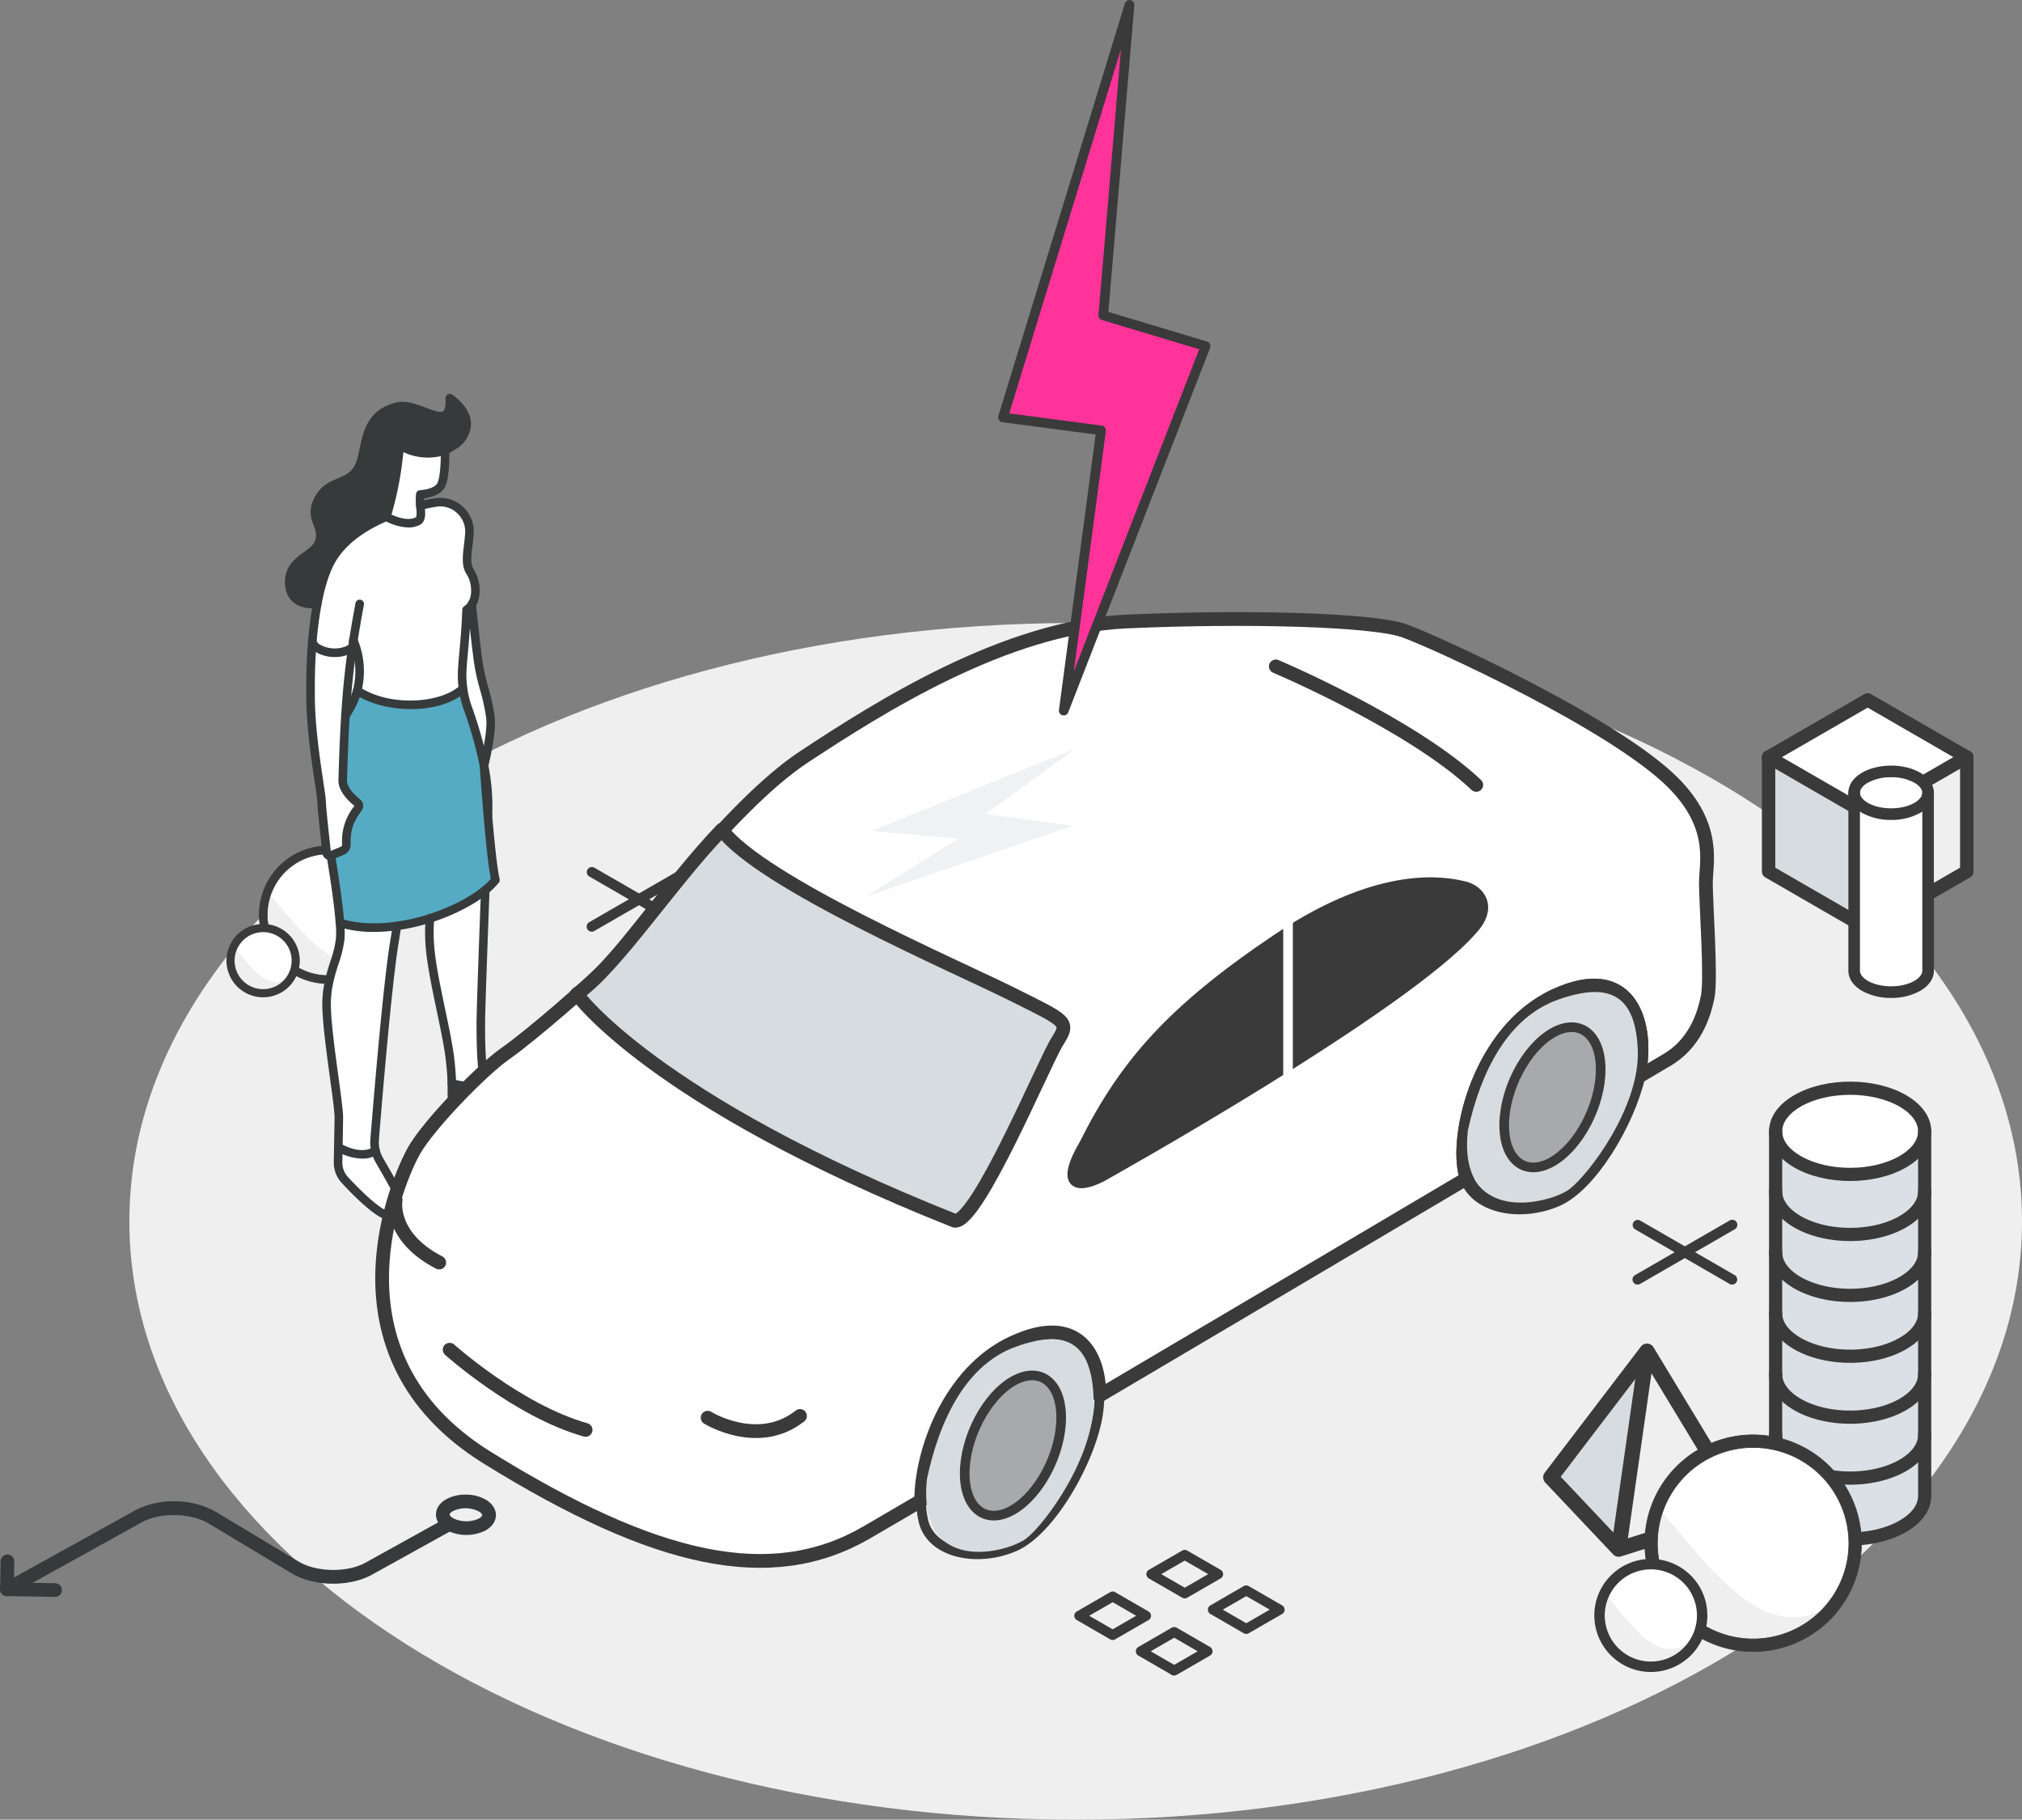 <?xml version="1.0" encoding="UTF-8"?>
<svg xmlns="http://www.w3.org/2000/svg" width="735.168" height="661.535" viewBox="0 0 735.168 661.535">
  <rect x="0" y="0" width="735.168" height="661.535" fill="#808080" stroke="none"/>
  <g id="Grupo_7818" data-name="Grupo 7818" transform="translate(-234.832 -1256.734)">
    <g id="Grupo_7680" data-name="Grupo 7680">
      <path id="Trazado_61544" data-name="Trazado 61544" d="M344.066,0C154.043,0,0,97.387,0,217.519S154.043,435.039,344.066,435.039s344.066-97.387,344.066-217.519S534.088,0,344.066,0Z" transform="translate(281.869 1483.23)" fill="#efefef"></path>
      <g id="Grupo_7640" data-name="Grupo 7640" transform="translate(316.301 1560.148)">
        <g id="Grupo_7570" data-name="Grupo 7570" transform="translate(8.616 0)">
          <g id="Grupo_7159" data-name="Grupo 7159" transform="translate(12.987 0) rotate(16)">
            <path id="Trazado_57905" data-name="Trazado 57905" d="M23.559,0A23.558,23.558,0,1,0,47.117,23.556,23.558,23.558,0,0,0,23.559,0Z" transform="translate(0.055 0)" fill="#fff" stroke="#3a3a3a" stroke-width="0.25"></path>
            <path id="Trazado_61479" data-name="Trazado 61479" d="M0,0C0,13.01,10.6,25.581,23.614,25.581S40.444,20.338,44.89,10.7C32.843,24.587,16.309,10.526,0,0Z" transform="translate(0 21.534)" fill="#efefef"></path>
          </g>
          <path id="Trazado_61480" data-name="Trazado 61480" d="M730.56,647.871a25.007,25.007,0,1,0-25.009-25.009A25.037,25.037,0,0,0,730.56,647.871Zm0-47.115a22.108,22.108,0,1,1-22.109,22.106A22.132,22.132,0,0,1,730.56,600.756Z" transform="translate(-701.365 -593.717)" fill="#3a3a3a" stroke="#3a3a3a" stroke-width="0.25"></path>
        </g>
        <g id="Grupo_7571" data-name="Grupo 7571" transform="translate(0 33.249)">
          <g id="Grupo_7557" data-name="Grupo 7557" transform="translate(2.348 0.729)">
            <path id="Trazado_57905-2" data-name="Trazado 57905" d="M718.279,598.736a11.847,11.847,0,1,0,11.847,11.846A11.847,11.847,0,0,0,718.279,598.736Z" transform="translate(-706.431 -598.736)" fill="#fff" stroke="#3a3a3a" stroke-width="1.5"></path>
          </g>
          <path id="Trazado_61481" data-name="Trazado 61481" d="M0,0C0,6.675,5.187,13.125,11.552,13.125s8.233-2.69,10.408-7.637C16.066,12.615,7.978,5.4,0,0Z" transform="translate(3.618 7.459) rotate(16)" fill="#efefef"></path>
          <path id="Trazado_61482" data-name="Trazado 61482" d="M718.128,623.008a12.576,12.576,0,1,0-12.577-12.577A12.591,12.591,0,0,0,718.128,623.008Zm0-23.694a11.118,11.118,0,1,1-11.119,11.117A11.13,11.13,0,0,1,718.128,599.314Z" transform="translate(-703.931 -597.856)" fill="#3a3a3a" stroke="#3a3a3a" stroke-width="1.5"></path>
        </g>
      </g>
      <g id="Grupo_7638" data-name="Grupo 7638" transform="translate(338.434 1399.938)">
        <g id="Grupo_7488" data-name="Grupo 7488" transform="translate(1.556 1.555)">
          <path id="Trazado_61302" data-name="Trazado 61302" d="M2559.438,1342.717a2.832,2.832,0,0,1-.492,4.313,4.983,4.983,0,0,1-4.853.327c-5.846-2.753-19.908-9.592-20.719-13.238-.658-2.929-.474-4.846-.56-8.6,3.941,1.344,8.9,1.524,11.951-.6a10.8,10.8,0,0,0,.636,1.89C2546.482,1329.081,2555.17,1338.271,2559.438,1342.717Z" transform="translate(-2473.701 -1076.5)" fill="#fff"></path>
          <path id="Trazado_61303" data-name="Trazado 61303" d="M2547.522,1233.577c.8,9.226,1.813,19.308,2.745,23.228a25.027,25.027,0,0,1-3.711,3.664c-4.8,3.927-12.024,7.7-20.1,10.276a73.644,73.644,0,0,1-12.013,2.76c-7.133,1.007-14.359.849-20.722-1.1-.569-7.586-2.366-18.889-3.3-24.509l.1-.03,4.029-1.686a2.456,2.456,0,0,0,1.5-2.353c-.111-5.426,1.025-8.765,4.28-13.138a1.409,1.409,0,0,0-.246-1.955c-1.883-1.492-5.427-4.793-5.362-8.181.266-8.944.557-16.524,1.007-23.577a29.165,29.165,0,0,0,4.263-9.014c11.577,7.461,30.691,6.493,38.477-.754a35.429,35.429,0,0,0,1.6,6.714,152.522,152.522,0,0,1,6.034,21.34S2546.688,1223.971,2547.522,1233.577Z" transform="translate(-2475.284 -1081.642)" fill="#55abc3"></path>
          <path id="Trazado_61304" data-name="Trazado 61304" d="M2546.693,1198.569c.578,4.355-.966,12.11-2.3,17.793a152.589,152.589,0,0,0-6.034-21.34,35.5,35.5,0,0,1-1.866-13.78c.354-5.88,1.19-11.718,1.556-21.562a6.49,6.49,0,0,0,1.862-1.885c.734,7.1,1.859,17.452,2.541,21.84C2543.544,1186.591,2545.7,1191.132,2546.693,1198.569Z" transform="translate(-2473.567 -1082.741)" fill="#fff"></path>
          <path id="Trazado_61305" data-name="Trazado 61305" d="M2544.1,1214.253a73.159,73.159,0,0,1,1.481,15.839c-.025.786-.052,1.614-.068,2.475C2544.683,1222.961,2544.1,1214.253,2544.1,1214.253Z" transform="translate(-2473.279 -1080.632)" fill="#fff"></path>
          <path id="Trazado_61306" data-name="Trazado 61306" d="M2543.656,1305.843c-.06,10.292.4,17.665,1.4,21.577-3.051,2.124-8.01,1.945-11.951.6-.053-2.141-.2-4.883-.65-8.742-1.224-10.631-6.659-30.407-7.354-41.719a59.183,59.183,0,0,1,.065-9.452c8.075-2.574,15.3-6.349,20.1-10.276C2544.539,1277.228,2543.7,1298.049,2543.656,1305.843Z" transform="translate(-2473.995 -1079.005)" fill="#fff"></path>
          <path id="Trazado_61307" data-name="Trazado 61307" d="M2498.855,1172.193c-.11.8-.229,1.581-.339,2.365a6.447,6.447,0,0,1-1.436,1,12.34,12.34,0,0,1-11.225-.6,4.7,4.7,0,0,1-1.942-2.146,137.707,137.707,0,0,1,1.821-14.034c1.213-6.388,3-12.439,5.647-16.648,4.426-7.039,12.082-11.824,19.486-14.955,0,0,6.681,3.957,11.353,1.634,1.535-.758,1.223-3.093.989-5.678,2.309-.554,4.246-.927,5.635-1.131a10.709,10.709,0,0,1,12.208,11.24c-.468,6.317-1.834,10.876.348,14.129,1.816,2.689,2.789,8.242.468,11.77a6.455,6.455,0,0,1-1.862,1.885c-.366,9.844-1.2,15.683-1.556,21.562a35.419,35.419,0,0,0,.263,7.067c-7.786,7.247-26.9,8.215-38.477.754A28.834,28.834,0,0,0,2498.855,1172.193Z" transform="translate(-2475.527 -1084.083)" fill="#fff"></path>
          <path id="Trazado_61308" data-name="Trazado 61308" d="M2534.206,1085.443s8.073,5.2,5.691,11.828a9.256,9.256,0,0,1-4.268,5.354,23.751,23.751,0,0,0-3.144,2.006c-.007-.156-.005-.24-.005-.24-5.243,2.008-11.219,1.223-16.47-1.764a124.873,124.873,0,0,1-4.839,25.907c-7.4,3.132-15.06,7.916-19.486,14.955-2.651,4.21-4.435,10.26-5.647,16.648a11.357,11.357,0,0,1-3.38.061c-3.516-.5-6.687-2.583-6.823-7.506-.256-9.133,9.533-9.691,11.04-15.474s-4.253-8.045-.351-15.158c3.892-7.133,10.417-4.858,14.194-10.913s.874-19.34,14.407-22.628C2523.156,1086.564,2534.969,1099.275,2534.206,1085.443Z" transform="translate(-2475.829 -1085.443)" fill="#373a3a"></path>
          <path id="Trazado_61309" data-name="Trazado 61309" d="M2531.212,1104.012c.059,1.532.049,9.528-1.4,12.385-1.582,3.17-7.6,3.422-7.6,3.422a18.144,18.144,0,0,0,.028,4.051c.234,2.585.546,4.92-.989,5.678-4.672,2.324-11.353-1.634-11.353-1.634a124.874,124.874,0,0,0,4.839-25.907c5.251,2.986,11.227,3.772,16.47,1.763C2531.207,1103.771,2531.206,1103.854,2531.212,1104.012Z" transform="translate(-2474.557 -1084.824)" fill="#fff"></path>
          <path id="Trazado_61310" data-name="Trazado 61310" d="M2517.25,1370.442c.071,2.31-1.3,3.879-6.767,2.178-3.869-1.2-11.146-8.543-15.032-12.72a9.412,9.412,0,0,1-2.507-6.625c.014-.6.063-2.769.113-5.36h.01c4.086,2.492,9.99,3.79,13.49,1.245a13.468,13.468,0,0,0,1.422,3.552C2511.219,1358.282,2517.188,1368.742,2517.25,1370.442Z" transform="translate(-2475.19 -1075.641)" fill="#fff"></path>
          <path id="Trazado_61311" data-name="Trazado 61311" d="M2514.5,1270.438c-.313,2.092-.624,4.069-.92,5.868-2.6,15.887-6.1,58.407-7.185,71.774a12.864,12.864,0,0,0,.311,4.014c-3.5,2.546-9.4,1.247-13.49-1.245h-.01c.08-4.152.18-9.386.167-10.908-.013-5.362-4.529-30.953-4.448-41.2.059-10.25,4.205-16.392,4.949-23.47a36.226,36.226,0,0,0-.1-5.93C2500.141,1271.287,2507.367,1271.446,2514.5,1270.438Z" transform="translate(-2475.34 -1078.575)" fill="#fff"></path>
          <path id="Trazado_61312" data-name="Trazado 61312" d="M2500.352,1229.342a1.409,1.409,0,0,1,.246,1.955c-3.255,4.374-4.391,7.712-4.28,13.138a2.455,2.455,0,0,1-1.5,2.353l-4.029,1.686-.1.03a1.175,1.175,0,0,1-1.534-.984c-.452-4.205-1.747-15.592-1.836-18.637-.1-3.769-4.311-24.182-4-40.4,0,0-.166-7.809.617-17.509a4.7,4.7,0,0,0,1.942,2.146,12.341,12.341,0,0,0,11.225.6,6.449,6.449,0,0,0,1.436-1c-1.243,8.475-2,16.277-2.542,24.859-.45,7.053-.742,14.633-1.007,23.577C2494.926,1224.548,2498.469,1227.85,2500.352,1229.342Z" transform="translate(-2475.55 -1082.249)" fill="#fff"></path>
          <path id="Trazado_61313" data-name="Trazado 61313" d="M2498.421,1170.382a28.829,28.829,0,0,1,1.383,18.21,29.173,29.173,0,0,1-4.263,9.014c.542-8.582,1.329-16.38,2.541-24.859C2498.193,1171.963,2498.311,1171.178,2498.421,1170.382Z" transform="translate(-2475.093 -1082.271)" fill="#fff"></path>
        </g>
        <g id="Grupo_7489" data-name="Grupo 7489" transform="translate(0 0)">
          <path id="Trazado_61314" data-name="Trazado 61314" d="M2484.214,1161.909a13.289,13.289,0,0,1-1.7-.112c-5.065-.716-8.04-4-8.177-9.007-.173-6.16,3.712-9,6.834-11.287,2.023-1.48,3.77-2.758,4.254-4.62.52-1.993-.037-3.48-.683-5.2-.937-2.5-2.1-5.616.473-10.312,2.309-4.23,5.5-5.551,8.31-6.716,2.363-.979,4.4-1.824,5.93-4.272,1.006-1.62,1.51-4.038,2.046-6.6,1.321-6.329,2.968-14.206,13.313-16.72,3.5-.85,7.361.611,10.765,1.9,2.482.94,5.295,2.009,6.281,1.286.32-.234,1.042-1.157.847-4.666a1.557,1.557,0,0,1,2.4-1.393c.372.239,9.082,5.959,6.312,13.662a10.829,10.829,0,0,1-5,6.2,22.277,22.277,0,0,0-2.937,1.876,1.556,1.556,0,1,1-1.874-2.484,25.3,25.3,0,0,1,3.348-2.137,7.846,7.846,0,0,0,3.536-4.508c1.171-3.258-.92-6.224-2.761-8.063a5.6,5.6,0,0,1-2.03,4.026c-2.35,1.72-5.688.452-9.223-.888-2.979-1.13-6.355-2.412-8.926-1.787-8.437,2.05-9.741,8.294-11,14.333-.592,2.836-1.151,5.515-2.449,7.6-2.058,3.3-4.885,4.468-7.381,5.5-2.675,1.109-4.986,2.066-6.77,5.335-1.891,3.447-1.184,5.335-.289,7.726a10.818,10.818,0,0,1,.779,7.078c-.765,2.933-3.136,4.669-5.428,6.347-2.925,2.14-5.688,4.162-5.561,8.69.1,3.487,1.942,5.508,5.486,6.01a9.584,9.584,0,0,0,2.9-.055,1.557,1.557,0,0,1,.531,3.068A12.607,12.607,0,0,1,2484.214,1161.909Z" transform="translate(-2474.33 -1083.943)" fill="#373a3a"></path>
          <path id="Trazado_61315" data-name="Trazado 61315" d="M2490.379,1251.819a2.735,2.735,0,0,1-1.492-.444,2.705,2.705,0,0,1-1.222-1.99l-.246-2.248c-.568-5.178-1.521-13.847-1.6-16.51-.027-1.013-.417-3.606-.911-6.887-1.239-8.225-3.313-21.989-3.093-33.584,0-.016-.156-7.938.624-17.607a138.62,138.62,0,0,1,1.844-14.2c1.421-7.49,3.393-13.272,5.86-17.188,3.987-6.342,10.782-11.577,20.2-15.56a1.556,1.556,0,1,1,1.213,2.866c-8.816,3.73-15.132,8.558-18.775,14.352-2.259,3.586-4.088,9.006-5.436,16.109a134.956,134.956,0,0,0-1.8,13.872c-.767,9.5-.615,17.272-.613,17.35-.217,11.4,1.833,25,3.058,33.123.55,3.651.914,6.065.944,7.266.073,2.532,1.054,11.461,1.581,16.256l.191,1.742,3.566-1.488a.9.9,0,0,0,.549-.885,20.235,20.235,0,0,1,4.511-14c-2.27-1.825-5.916-5.378-5.84-9.341.3-10.244.606-17.309,1.01-23.646.579-9.175,1.367-16.882,2.555-24.986l.338-2.352a1.556,1.556,0,1,1,3.082.427l-.339,2.365c-1.177,8.026-1.958,15.654-2.53,24.743-.4,6.3-.7,13.334-1,23.524-.053,2.854,3.641,6.016,4.774,6.916a2.953,2.953,0,0,1,.526,4.106c-3.1,4.178-4.071,7.136-3.971,12.177a4.036,4.036,0,0,1-2.476,3.826l-4.013,1.678a1.1,1.1,0,0,1-.122.046l-.11.034A2.75,2.75,0,0,1,2490.379,1251.819Zm.381-2.768Zm8.685-16.791Z" transform="translate(-2474.05 -1082.392)" fill="#373a3a"></path>
          <path id="Trazado_61316" data-name="Trazado 61316" d="M2498.375,1172.474a1.607,1.607,0,0,1-.242-.019,1.557,1.557,0,0,1-1.3-1.778c.667-4.259,1.422-8.63,2.308-13.359a1.556,1.556,0,0,1,3.059.574c-.881,4.7-1.63,9.037-2.292,13.266A1.558,1.558,0,0,1,2498.375,1172.474Z" transform="translate(-2473.49 -1081.25)" fill="#373a3a"></path>
          <path id="Trazado_61317" data-name="Trazado 61317" d="M2546.407,1237.628h-.03a1.555,1.555,0,0,1-1.527-1.585c.015-.867.043-1.7.068-2.495a72.143,72.143,0,0,0-1.452-15.5,151.1,151.1,0,0,0-5.976-21.119,37.08,37.08,0,0,1-1.95-14.393c.132-2.187.331-4.393.543-6.729.366-4.039.781-8.618,1.01-14.792a1.56,1.56,0,0,1,.7-1.243,4.945,4.945,0,0,0,1.418-1.442c1.927-2.944,1.032-7.834-.458-10.041-1.97-2.936-1.562-6.423-1.047-10.839.159-1.357.323-2.757.435-4.275a9.1,9.1,0,0,0-2.942-7.262,8.868,8.868,0,0,0-7.482-2.324c-1.5.221-3.458.613-5.5,1.1a1.557,1.557,0,1,1-.728-3.027c2.132-.511,4.181-.922,5.772-1.157a12.088,12.088,0,0,1,10.059,3.122,12.248,12.248,0,0,1,3.926,9.774c-.117,1.582-.292,3.081-.447,4.4-.458,3.927-.791,6.763.536,8.741,1.98,2.931,3.25,9.252.478,13.488a8.185,8.185,0,0,1-1.637,1.839c-.238,5.881-.637,10.3-.992,14.208-.209,2.313-.409,4.5-.537,6.64a33.989,33.989,0,0,0,1.784,13.178,154.1,154.1,0,0,1,6.091,21.555,75.074,75.074,0,0,1,1.507,16.178c-.025.785-.051,1.606-.066,2.459A1.557,1.557,0,0,1,2546.407,1237.628Z" transform="translate(-2472.613 -1082.583)" fill="#373a3a"></path>
          <path id="Trazado_61318" data-name="Trazado 61318" d="M2556.565,1351.955h-.124a6.454,6.454,0,0,1-2.667-.632c-20.519-9.581-21.311-13.136-21.57-14.3a27.619,27.619,0,0,1-.566-6.55c-.005-.71-.01-1.483-.03-2.357-.043-1.7-.156-4.437-.642-8.6-.525-4.57-1.844-10.869-3.24-17.539-1.829-8.74-3.721-17.776-4.12-24.266a61.6,61.6,0,0,1,.068-9.693,1.556,1.556,0,1,1,3.1.294,58.812,58.812,0,0,0-.06,9.214c.386,6.258,2.254,15.182,4.061,23.814,1.411,6.741,2.744,13.108,3.286,17.818.5,4.282.617,7.12.662,8.88.02.9.025,1.687.029,2.41a24.929,24.929,0,0,0,.491,5.893c.268,1.2,4.751,5.112,19.861,12.168a3.365,3.365,0,0,0,1.4.334,3.3,3.3,0,0,0,1.949-.555,1.275,1.275,0,0,0,.554-.918,1.257,1.257,0,0,0-.339-1.016c-8.626-8.984-13.445-14.476-14.32-16.32a12.2,12.2,0,0,1-.736-2.169c-1.025-3.987-1.513-11.381-1.451-21.974.037-6.571,1.611-48.061,1.611-48.061a1.556,1.556,0,0,1,3.11.118s-1.572,41.441-1.609,47.962c-.06,10.326.395,17.451,1.354,21.179a9.406,9.406,0,0,0,.533,1.61c.532,1.124,4.426,5.785,13.756,15.5a4.392,4.392,0,0,1-.756,6.689A6.551,6.551,0,0,1,2556.565,1351.955Z" transform="translate(-2472.495 -1077.505)" fill="#373a3a"></path>
          <path id="Trazado_61319" data-name="Trazado 61319" d="M2514.52,1378.769a14.864,14.864,0,0,1-4.292-.79c-4.033-1.247-10.771-7.837-15.71-13.146a10.853,10.853,0,0,1-2.923-7.728s.292-14.655.279-16.214c-.005-2.107-.768-7.7-1.65-14.182-1.269-9.308-2.846-20.893-2.8-27.045.036-6.311,1.572-11.146,2.928-15.413a41.922,41.922,0,0,0,2.029-8.208,34.1,34.1,0,0,0-.1-5.653c-.516-6.9-2.069-17.062-3.281-24.369a1.556,1.556,0,1,1,3.07-.508c1.223,7.369,2.79,17.628,3.316,24.647a36.539,36.539,0,0,1,.09,6.22,44.1,44.1,0,0,1-2.158,8.814c-1.351,4.251-2.748,8.65-2.782,14.491-.047,5.931,1.516,17.393,2.77,26.6.935,6.861,1.672,12.28,1.678,14.586.013,1.47-.28,16.3-.28,16.3a7.772,7.772,0,0,0,2.091,5.538c6.425,6.9,11.79,11.5,14.353,12.293,3.392,1.053,4.331.524,4.482.408.244-.185.281-.674.27-1.053-.049-.274-.733-2.678-9.062-17a15.138,15.138,0,0,1-1.588-3.964,14.429,14.429,0,0,1-.351-4.51c2.94-36.234,5.431-61.1,7.2-71.9.3-1.794.606-3.763.918-5.846a1.556,1.556,0,1,1,3.078.459c-.314,2.1-.626,4.086-.924,5.891-1.756,10.72-4.234,35.495-7.169,71.645a11.308,11.308,0,0,0,.273,3.53,11.987,11.987,0,0,0,1.256,3.133c9.4,16.15,9.455,17.761,9.48,18.45a4.112,4.112,0,0,1-1.5,3.636A4.781,4.781,0,0,1,2514.52,1378.769Z" transform="translate(-2473.841 -1077.958)" fill="#373a3a"></path>
          <path id="Trazado_61320" data-name="Trazado 61320" d="M2495.6,1199.218a1.54,1.54,0,0,1-.883-.276,1.556,1.556,0,0,1-.4-2.165,27.807,27.807,0,0,0,4.042-8.536,27.018,27.018,0,0,0-1.328-17.23,1.556,1.556,0,1,1,2.9-1.143,30.067,30.067,0,0,1,1.438,19.184,30.939,30.939,0,0,1-4.487,9.495A1.551,1.551,0,0,1,2495.6,1199.218Z" transform="translate(-2473.594 -1080.771)" fill="#373a3a"></path>
          <path id="Trazado_61321" data-name="Trazado 61321" d="M2519.219,1194.728c-7.244,0-14.741-1.783-20.355-5.4a1.556,1.556,0,0,1,1.686-2.615c11.436,7.37,29.67,5.838,36.575-.585a1.556,1.556,0,0,1,2.119,2.278C2534.736,1192.6,2527.129,1194.728,2519.219,1194.728Z" transform="translate(-2473.44 -1080.143)" fill="#373a3a"></path>
          <path id="Trazado_61322" data-name="Trazado 61322" d="M2492.188,1176.4a13.351,13.351,0,0,1-7.125-1.919,6.162,6.162,0,0,1-2.54-2.879,1.556,1.556,0,1,1,2.893-1.144,3.239,3.239,0,0,0,1.332,1.407,10.851,10.851,0,0,0,9.679.53,5.128,5.128,0,0,0,1.082-.753,1.556,1.556,0,0,1,2.125,2.274,8.293,8.293,0,0,1-1.769,1.238A12.622,12.622,0,0,1,2492.188,1176.4Z" transform="translate(-2474.028 -1080.749)" fill="#373a3a"></path>
          <path id="Trazado_61323" data-name="Trazado 61323" d="M2501.806,1352.145a19.138,19.138,0,0,1-9.5-2.845,1.556,1.556,0,1,1,1.622-2.656c3.666,2.235,8.885,3.4,11.764,1.313a1.556,1.556,0,0,1,1.829,2.517A9.577,9.577,0,0,1,2501.806,1352.145Z" transform="translate(-2473.686 -1074.141)" fill="#373a3a"></path>
          <path id="Trazado_61324" data-name="Trazado 61324" d="M2538.815,1328.125a20.539,20.539,0,0,1-6.447-1.08,1.556,1.556,0,0,1,1.005-2.946c3.332,1.138,7.889,1.454,10.559-.4a1.556,1.556,0,0,1,1.778,2.555A12.036,12.036,0,0,1,2538.815,1328.125Z" transform="translate(-2472.201 -1075)" fill="#373a3a"></path>
          <path id="Trazado_61325" data-name="Trazado 61325" d="M2517.929,1131.888a19.608,19.608,0,0,1-8.768-2.579,1.555,1.555,0,0,1-.7-1.779,123.437,123.437,0,0,0,4.783-25.62,1.556,1.556,0,0,1,2.317-1.2c4.985,2.833,10.5,3.439,15.145,1.663a1.555,1.555,0,0,1,2.113,1.49s0,.148,0,.159c0,.1.25,9.55-1.568,13.135-1.457,2.918-5.387,3.848-7.535,4.141-.01.832.061,1.7.127,2.5l.038.416c.244,2.625.519,5.6-1.889,6.784A9.044,9.044,0,0,1,2517.929,1131.888Zm-6.125-4.7c2.189,1.038,6.139,2.354,8.81,1.027.493-.245.293-2.413.173-3.709l-.041-.437a19.432,19.432,0,0,1-.017-4.419,1.556,1.556,0,0,1,1.474-1.326c1.323-.059,5.321-.658,6.272-2.562.911-1.8,1.212-6.63,1.248-9.82a20.957,20.957,0,0,1-13.617-1.462A121.6,121.6,0,0,1,2511.8,1127.184Z" transform="translate(-2473.058 -1083.325)" fill="#373a3a"></path>
          <path id="Trazado_61326" data-name="Trazado 61326" d="M2505.993,1276.833a43.6,43.6,0,0,1-12.789-1.784,1.556,1.556,0,1,1,.91-2.976c5.673,1.736,12.606,2.1,20.048,1.047a71.89,71.89,0,0,0,11.76-2.7c7.675-2.447,14.814-6.09,19.585-10a25.009,25.009,0,0,0,3.012-2.873c-.746-3.666-1.624-11.285-2.611-22.682-.825-9.511-1.409-18.258-1.416-18.344a1.565,1.565,0,0,1,.039-.461c1.934-8.225,2.7-14.022,2.273-17.23a72.021,72.021,0,0,0-2.194-10,78.826,78.826,0,0,1-2.043-8.9c-.759-4.89-2.039-16.96-2.553-21.922a1.556,1.556,0,1,1,3.1-.319c.513,4.938,1.783,16.945,2.532,21.76a75.294,75.294,0,0,0,1.97,8.556,74.605,74.605,0,0,1,2.278,10.413c.478,3.6-.267,9.534-2.276,18.126.1,1.445.646,9.433,1.394,18.05,1.05,12.118,1.962,19.858,2.708,23a1.553,1.553,0,0,1-.3,1.333,26.692,26.692,0,0,1-3.941,3.9c-5.061,4.145-12.575,7.993-20.612,10.554a74.915,74.915,0,0,1-12.269,2.819A61.608,61.608,0,0,1,2505.993,1276.833Z" transform="translate(-2473.666 -1081.241)" fill="#373a3a"></path>
        </g>
      </g>
      <g id="Grupo_7643" data-name="Grupo 7643" transform="translate(828.387 1700.199)">
        <path id="Trazado_61327" data-name="Trazado 61327" d="M1576.714,398.147a1.851,1.851,0,0,1-.927-3.453l34.365-19.84a1.849,1.849,0,1,1,1.85,3.2L1577.636,397.9A1.834,1.834,0,0,1,1576.714,398.147Z" transform="translate(-1574.862 -374.605)" fill="#3a3a3a"></path>
        <path id="Trazado_61328" data-name="Trazado 61328" d="M1611.075,398.147a1.843,1.843,0,0,1-.923-.248l-34.365-19.842a1.849,1.849,0,0,1,1.85-3.2L1612,394.694a1.85,1.85,0,0,1-.927,3.453Z" transform="translate(-1574.862 -374.605)" fill="#3a3a3a"></path>
      </g>
      <g id="Grupo_7641" data-name="Grupo 7641" transform="translate(448.133 1571.906)">
        <path id="Trazado_61327-2" data-name="Trazado 61327" d="M1576.714,398.147a1.851,1.851,0,0,1-.927-3.453l34.365-19.84a1.849,1.849,0,1,1,1.85,3.2L1577.636,397.9A1.834,1.834,0,0,1,1576.714,398.147Z" transform="translate(-1574.862 -374.605)" fill="#3a3a3a"></path>
        <path id="Trazado_61328-2" data-name="Trazado 61328" d="M1611.075,398.147a1.843,1.843,0,0,1-.923-.248l-34.365-19.842a1.849,1.849,0,0,1,1.85-3.2L1612,394.694a1.85,1.85,0,0,1-.927,3.453Z" transform="translate(-1574.862 -374.605)" fill="#3a3a3a"></path>
      </g>
      <g id="Grupo_7639" data-name="Grupo 7639" transform="translate(373.766 1258.484)">
        <path id="Trazado_57810" data-name="Trazado 57810" d="M-349.885,584.924a30.379,30.379,0,0,0,.915,7.891c3.169,11.407,19.645,14.575,32.953,8.872S-288.132,570-285.6,553.524a44.223,44.223,0,0,0,.507-6.773" transform="translate(545.894 -41.144)" fill="none" stroke="#3a3a3a" stroke-linecap="round" stroke-linejoin="round" stroke-width="3.5"></path>
        <g id="Grupo_7141" data-name="Grupo 7141" transform="translate(0 223.288)">
          <path id="Trazado_57811" data-name="Trazado 57811" d="M-64.548,360.539c0-7.318,3.992-20.622-11.974-36.587C-97.81,302.664-163,272.73-174.31,268.738s-57.21-5.322-101.115-3.326-89.806,31.265-117.08,49.227-62.532,66.523-69.184,73.84-30.6,27.939-39.249,33.926-27.939,25.944-33.261,35.257-34.592,73.84,26.609,111.758,103.11,47.231,137.7,27.274c3.985-2.3,10.913-6.347,20.046-11.708-.045-17.453,10.018-46.584,33.235-57.383,23.63-10.991,31.529,4.228,31.559,19.21,42.7-25.2,93.241-55.094,133.564-78.952-.132-.357-.252-.721-.356-1.1-4.071-14.655,5.07-52.6,32.32-65.273S-85.932,411-88.467,427.476c-.172,1.122-.406,2.293-.686,3.495l9.97-5.9c10.644-5.986,13.97-16.631,15.3-23.283S-64.548,367.857-64.548,360.539Z" transform="translate(545.85 -264.495)" fill="#fff" stroke="#3a3a3a" stroke-linecap="round" stroke-linejoin="round" stroke-width="5"></path>
          <path id="Trazado_57812" data-name="Trazado 57812" d="M-151.57,467.825c3.892,10.508,19.726,13.293,32.6,7.777,12.4-5.315,25.9-28.235,29.732-44.668" transform="translate(545.937 -264.458)" fill="#fff" stroke="#3a3a3a" stroke-linecap="round" stroke-linejoin="round" stroke-width="5"></path>
          <path id="Trazado_57813" data-name="Trazado 57813" d="M-89.24,430.941c.28-1.2.514-2.372.686-3.495,2.536-16.478-3.8-38.658-31.052-25.983s-36.391,50.618-32.32,65.273c.1.374.224.738.356,1.1" transform="translate(545.937 -264.466)" fill="#fff" stroke="#3a3a3a" stroke-linecap="round" stroke-linejoin="round" stroke-width="5"></path>
        </g>
        <g id="Grupo_7145" data-name="Grupo 7145" transform="translate(175.538 0)">
          <g id="Grupo_7143" data-name="Grupo 7143" transform="translate(0 270.462)" opacity="0.25" style="mix-blend-mode: multiply;isolation: isolate">
            <path id="Trazado_57798" data-name="Trazado 57798" d="M-75.1,148.8l-32.736,23.749,31.939,4.233-75.666,25.881,34.12-21.187-31.9-2.769Z" transform="translate(151.565 -148.801)" fill="#c2c7cc"></path>
          </g>
          <g id="Grupo_7144" data-name="Grupo 7144" transform="translate(50.188 0)">
            <path id="Trazado_57799" data-name="Trazado 57799" d="M-89.828,77.535l-9.541,112.91,37.2,11.184-51.581,132.507,13.574-101.889-35.67-4.71Z" transform="translate(135.847 -77.535)" fill="#f39" stroke="#3a3a3a" stroke-linecap="round" stroke-linejoin="round" stroke-width="3.5"></path>
          </g>
        </g>
        <g id="Grupo_7146" data-name="Grupo 7146" transform="translate(4.787 240.513)">
          <path id="Trazado_57814" data-name="Trazado 57814" d="M-475.086,400.838S-447.8,439.5-337.64,483.257c8.343.6,32.6-57.875,37.253-65.192s3.326-7.318-16.631-17.3-90.731-40.34-105.366-59.631C-440.971,360.382-461.09,391.216-475.086,400.838Z" transform="translate(541.079 -281.703)" fill="#d7dce0" stroke="#3a3a3a" stroke-linecap="round" stroke-linejoin="round" stroke-width="5"></path>
          <path id="Trazado_57815" data-name="Trazado 57815" d="M-540.946,475.592S-543.48,488.9-525.1,498.406" transform="translate(541.064 -281.673)" fill="none" stroke="#3a3a3a" stroke-linecap="round" stroke-linejoin="round" stroke-width="5"></path>
          <path id="Trazado_57816" data-name="Trazado 57816" d="M-427.534,554.79s18.378,11.407,33.587-.634" transform="translate(541.089 -281.656)" fill="none" stroke="#3a3a3a" stroke-linecap="round" stroke-linejoin="round" stroke-width="5"></path>
          <path id="Trazado_57817" data-name="Trazado 57817" d="M-521.3,530.08s24.716,22.18,49.431,29.151" transform="translate(541.069 -281.661)" fill="none" stroke="#3a3a3a" stroke-linecap="round" stroke-linejoin="round" stroke-width="5"></path>
          <path id="Trazado_57818" data-name="Trazado 57818" d="M-220.986,281.716s49.43,20.913,72.878,43.092" transform="translate(541.135 -281.716)" fill="none" stroke="#3a3a3a" stroke-linecap="round" stroke-linejoin="round" stroke-width="5"></path>
          <path id="Trazado_57819" data-name="Trazado 57819" d="M-284.343,467.379s110.268-61.471,134.983-89.988c7.6-8.239,2.536-14.576-3.169-15.844s-29.15-6.97-67.808,19.012-55.767,45.627-70.343,74.778C-298.918,469.28-294.482,472.449-284.343,467.379Z" transform="translate(541.119 -281.699)" fill="#3a3a3a" stroke="#3a3a3a" stroke-linecap="round" stroke-linejoin="round" stroke-width="3.5"></path>
          <line id="Línea_228" data-name="Línea 228" y2="82.687" transform="translate(324.584 78.672)" fill="none" stroke="#fff" stroke-linecap="round" stroke-linejoin="round" stroke-width="3.5"></line>
        </g>
        <path id="Trazado_57820" data-name="Trazado 57820" d="M6567.029-2047.7c4.635-21.7,14.269-41.508,32.255-48.012s27.629-2.01,28.331,18.751-17.5,45.562-24.446,50.912S6563.263-2012.293,6567.029-2047.7Z" transform="translate(-6368.932 2583.576)" fill="#d7dce0"></path>
        <path id="Trazado_57821" data-name="Trazado 57821" d="M6567.035-2048.2c4.725-21.482,14.549-41.1,32.887-47.539s28.17-1.99,28.884,18.567-17.837,45.112-24.923,50.409S6563.193-2013.146,6567.035-2048.2Z" transform="translate(-6172.264 2457.368)" fill="#d7dce0"></path>
        <path id="Trazado_57805" data-name="Trazado 57805" d="M0,11.7C0,22.878,9.069,37.18,20.256,43.641s20.25,2.625,20.25-8.561S31.436,9.6,20.256,3.136,0,.511,0,11.7Z" transform="translate(219.233 552.996) rotate(-120)" fill="#a7a9ac" stroke="#3a3a3a" stroke-width="3.5"></path>
        <path id="Trazado_57822" data-name="Trazado 57822" d="M0,11.7C0,22.878,9.069,37.18,20.256,43.641s20.25,2.625,20.25-8.561S31.436,9.6,20.256,3.136,0,.511,0,11.7Z" transform="translate(415.385 426.405) rotate(-120)" fill="#a7a9ac" stroke="#3a3a3a" stroke-width="3.5"></path>
      </g>
      <g id="Grupo_7645" data-name="Grupo 7645" transform="translate(414.57 1840.07) rotate(-179)">
        <path id="Trazado_61505" data-name="Trazado 61505" d="M102.173,35.508a29.922,29.922,0,0,1-14.7-3.57L57.153,14.432c-6.621-3.821-17.808-3.825-24.431,0l-29,16.741a2.485,2.485,0,0,1-2.485-4.3l29-16.74c8.244-4.759,21.159-4.762,29.4,0L89.959,27.635c6.621,3.823,17.808,3.826,24.429,0L161.677.334a2.484,2.484,0,1,1,2.485,4.3l-47.289,27.3A29.947,29.947,0,0,1,102.173,35.508Z" transform="translate(14.362 0)" fill="#373a3a"></path>
        <path id="Trazado_61506" data-name="Trazado 61506" d="M20.046,15.108a2.484,2.484,0,0,1-2.485-2.485V4.969H2.485A2.485,2.485,0,0,1,2.485,0H20.046a2.485,2.485,0,0,1,2.485,2.485V12.624A2.484,2.484,0,0,1,20.046,15.108Z" transform="translate(157.235 0.001)" fill="#373a3a"></path>
        <path id="Trazado_61507" data-name="Trazado 61507" d="M10.9,14.664a14.634,14.634,0,0,1-7.191-1.746C1.352,11.558,0,9.523,0,7.331S1.352,3.107,3.705,1.745a15.688,15.688,0,0,1,14.383,0c2.355,1.362,3.707,3.4,3.707,5.586s-1.352,4.227-3.707,5.587A14.638,14.638,0,0,1,10.9,14.664ZM6.19,8.617a10.755,10.755,0,0,0,9.415,0c.838-.485,1.221-1.007,1.221-1.285s-.383-.8-1.222-1.282a10.756,10.756,0,0,0-9.414,0c-.838.485-1.221,1.005-1.221,1.282S5.35,8.131,6.19,8.617Z" transform="translate(0 25.124)" fill="#373a3a"></path>
      </g>
      <g id="Grupo_7646" data-name="Grupo 7646" transform="translate(875.424 1508.742)">
        <g id="Grupo_7581" data-name="Grupo 7581" transform="translate(2.435 2.435)">
          <path id="Trazado_61508" data-name="Trazado 61508" d="M1076.434,562.876v41.6L1040.4,625.281v-41.6Z" transform="translate(-1004.374 -542.07)" fill="#efefef"></path>
          <path id="Trazado_61509" data-name="Trazado 61509" d="M1090.26,570.861l-36.037,20.807L1018.2,570.861l36.023-20.806Z" transform="translate(-1018.199 -550.055)" fill="#fff"></path>
          <path id="Trazado_61510" data-name="Trazado 61510" d="M1054.222,583.683v41.6L1018.2,604.475v-41.6Z" transform="translate(-1018.199 -542.07)" fill="#d7dce0"></path>
        </g>
        <g id="Grupo_7582" data-name="Grupo 7582" transform="translate(0 0)">
          <path id="Trazado_61511" data-name="Trazado 61511" d="M1055.158,587.052a2.429,2.429,0,0,1-1.217-.326l-36.025-20.807a2.434,2.434,0,0,1,2.434-4.216l34.807,20.1,34.821-20.1a2.434,2.434,0,0,1,2.434,4.216l-36.038,20.807A2.441,2.441,0,0,1,1055.158,587.052Z" transform="translate(-1016.699 -540.569)" fill="#3a3a3a"></path>
          <path id="Trazado_61512" data-name="Trazado 61512" d="M1041.332,620.665a2.433,2.433,0,0,1-2.434-2.434v-41.6a2.434,2.434,0,0,1,4.868,0v41.6A2.434,2.434,0,0,1,1041.332,620.665Z" transform="translate(-1002.873 -532.584)" fill="#3a3a3a"></path>
          <path id="Trazado_61513" data-name="Trazado 61513" d="M1055.158,636.635a2.428,2.428,0,0,1-1.217-.326L1017.916,615.5a2.434,2.434,0,0,1-1.217-2.108V571.8a2.434,2.434,0,0,1,1.217-2.108l36.025-20.806a2.426,2.426,0,0,1,2.434,0l36.038,20.806a2.438,2.438,0,0,1,1.217,2.108v41.6a2.436,2.436,0,0,1-1.217,2.108l-36.038,20.807A2.441,2.441,0,0,1,1055.158,636.635Zm-33.59-24.645,33.59,19.4,33.6-19.4V573.2l-33.6-19.4-33.59,19.4Z" transform="translate(-1016.699 -548.554)" fill="#3a3a3a"></path>
        </g>
      </g>
      <g id="Grupo_7648" data-name="Grupo 7648" transform="translate(906.873 1535.066)">
        <g id="Grupo_7591" data-name="Grupo 7591" transform="translate(2.105 2.116)">
          <path id="Trazado_61529" data-name="Trazado 61529" d="M363.331,887.359c-.021,1.966-1.349,3.917-3.931,5.4-5.249,3.03-13.767,3.03-19.016,0-2.624-1.516-3.929-3.508-3.929-5.487s1.305-3.972,3.929-5.487c5.249-3.031,13.767-3.031,19.016,0,2.624,1.516,3.929,3.508,3.929,5.487C363.329,887.319,363.331,887.331,363.331,887.359Z" transform="translate(-336.455 -879.516)" fill="#fff"></path>
          <path id="Trazado_61530" data-name="Trazado 61530" d="M363.331,885.129v64.626c0,1.993-1.307,3.972-3.931,5.487-5.249,3.031-13.767,3.031-19.016,0-2.624-1.516-3.929-3.494-3.929-5.487V885.046c0,1.979,1.305,3.971,3.929,5.487,5.249,3.03,13.767,3.03,19.016,0C361.982,889.046,363.289,887.094,363.331,885.129Z" transform="translate(-336.455 -877.286)" fill="#fff"></path>
        </g>
        <g id="Grupo_7592" data-name="Grupo 7592" transform="translate(0 0)">
          <path id="Trazado_61531" data-name="Trazado 61531" d="M350.5,897.759a21.5,21.5,0,0,1-10.562-2.565c-3.166-1.828-4.981-4.492-4.981-7.308,0-2.859,1.768-5.455,4.982-7.31,5.921-3.423,15.2-3.421,21.121,0,3.166,1.829,4.982,4.492,4.982,7.31,0,.015,0,.114,0,.129-.06,2.817-1.83,5.365-4.983,7.181A21.5,21.5,0,0,1,350.5,897.759Zm0-15.524a17.351,17.351,0,0,0-8.455,1.986c-1.855,1.071-2.877,2.373-2.877,3.664,0,1.271,1.048,2.606,2.877,3.663,4.583,2.648,12.327,2.648,16.909,0,1.794-1.033,2.84-2.345,2.878-3.605v-.057c0-1.273-1.05-2.608-2.877-3.664A17.355,17.355,0,0,0,350.5,882.235Zm13.439,5.733Z" transform="translate(-334.955 -878.008)" fill="#3a3a3a"></path>
          <path id="Trazado_61532" data-name="Trazado 61532" d="M350.5,960.234a21.5,21.5,0,0,1-10.562-2.565c-3.212-1.855-4.981-4.451-4.981-7.31V885.651a2.105,2.105,0,1,1,4.21,0v64.707c0,1.274,1.048,2.609,2.877,3.666,4.583,2.647,12.327,2.647,16.909,0,1.829-1.057,2.878-2.391,2.878-3.666V885.651a2.105,2.105,0,1,1,4.21,0v64.707c0,2.859-1.77,5.455-4.982,7.31A21.5,21.5,0,0,1,350.5,960.234Z" transform="translate(-334.955 -875.774)" fill="#3a3a3a"></path>
        </g>
      </g>
      <g id="Grupo_7647" data-name="Grupo 7647" transform="translate(878.031 1649.953)">
        <g id="Grupo_7586" data-name="Grupo 7586" transform="translate(2.392 2.431)">
          <path id="Trazado_61515" data-name="Trazado 61515" d="M784.084,983.588v22.149c0,4.005-2.648,8.011-7.944,11.053-10.571,6.107-27.731,6.107-38.324,0-5.275-3.042-7.923-7.048-7.923-11.053V983.588c0,4.005,2.648,8.011,7.923,11.075,10.592,6.105,27.752,6.105,38.324,0C781.436,991.6,784.084,987.593,784.084,983.588Z" transform="translate(-729.894 -857.576)" fill="#dae0e5"></path>
          <path id="Trazado_61516" data-name="Trazado 61516" d="M784.084,969.711v22.127c0,4.005-2.648,8.011-7.944,11.075-10.571,6.105-27.731,6.105-38.324,0-5.275-3.065-7.923-7.07-7.923-11.075V969.711c0,3.983,2.648,7.988,7.923,11.053,10.592,6.105,27.752,6.105,38.324,0C781.436,977.7,784.084,973.694,784.084,969.711Z" transform="translate(-729.894 -865.826)" fill="#dae0e5"></path>
          <path id="Trazado_61517" data-name="Trazado 61517" d="M784.084,955.82v22.149c0,3.983-2.648,7.988-7.944,11.053-10.571,6.105-27.731,6.105-38.324,0-5.275-3.065-7.923-7.07-7.923-11.053V955.82c0,4.005,2.648,8.011,7.923,11.053,10.592,6.105,27.752,6.105,38.324,0C781.436,963.831,784.084,959.825,784.084,955.82Z" transform="translate(-729.894 -874.084)" fill="#dae0e5"></path>
          <path id="Trazado_61518" data-name="Trazado 61518" d="M784.084,941.929v22.149c0,4.005-2.648,8.011-7.944,11.053-10.571,6.105-27.731,6.105-38.324,0-5.275-3.042-7.923-7.048-7.923-11.053V941.929c0,4.026,2.648,8.009,7.923,11.074,10.592,6.107,27.752,6.107,38.324,0C781.436,949.938,784.084,945.955,784.084,941.929Z" transform="translate(-729.894 -882.342)" fill="#dae0e5"></path>
          <path id="Trazado_61519" data-name="Trazado 61519" d="M784.084,928.051v22.128c0,4.026-2.648,8.009-7.944,11.074-10.571,6.107-27.731,6.107-38.324,0-5.275-3.065-7.923-7.048-7.923-11.074V928.051c0,4.005,2.648,7.988,7.923,11.053,10.592,6.107,27.752,6.107,38.324,0C781.436,936.039,784.084,932.056,784.084,928.051Z" transform="translate(-729.894 -890.592)" fill="#dae0e5"></path>
          <path id="Trazado_61520" data-name="Trazado 61520" d="M784.084,921.3v14.883c0,4.005-2.648,7.988-7.944,11.053-10.571,6.107-27.731,6.107-38.324,0-5.275-3.065-7.923-7.048-7.923-11.053V914.366c0,4.005,2.648,7.988,7.923,11.053,10.592,6.107,27.752,6.107,38.324,0,5.3-3.065,7.944-7.048,7.944-11.053Z" transform="translate(-729.894 -898.727)" fill="#dae0e5"></path>
          <path id="Trazado_61521" data-name="Trazado 61521" d="M776.141,909.123c5.3,3.063,7.944,7.068,7.944,11.074s-2.648,7.988-7.944,11.053c-10.571,6.107-27.731,6.107-38.324,0-5.275-3.065-7.923-7.048-7.923-11.053s2.648-8.011,7.923-11.074C748.409,903.037,765.569,903.037,776.141,909.123Z" transform="translate(-729.894 -904.558)" fill="#fff"></path>
        </g>
        <g id="Grupo_7587" data-name="Grupo 7587" transform="translate(0 0)">
          <path id="Trazado_61522" data-name="Trazado 61522" d="M757.878,939.167c-7.325,0-14.65-1.646-20.363-4.938-5.884-3.419-9.121-8.079-9.121-13.126,0-5.062,3.237-9.73,9.113-13.142,11.436-6.569,29.316-6.569,40.717,0,5.9,3.411,9.144,8.079,9.144,13.147s-3.245,9.714-9.14,13.124C772.526,937.52,765.2,939.167,757.878,939.167Zm0-31.338c-6.509,0-13.019,1.425-17.979,4.275-4.331,2.515-6.722,5.713-6.722,9s2.392,6.462,6.732,8.985c9.911,5.711,26.03,5.715,35.925,0,4.351-2.518,6.75-5.707,6.75-8.982s-2.4-6.486-6.751-9C770.889,909.253,764.385,907.829,757.879,907.829Z" transform="translate(-728.394 -903.034)" fill="#3a3a3a"></path>
          <path id="Trazado_61523" data-name="Trazado 61523" d="M757.878,947.008c-7.325,0-14.65-1.647-20.363-4.94-5.884-3.417-9.121-8.078-9.121-13.126a2.392,2.392,0,1,1,4.784,0c0,3.272,2.392,6.462,6.732,8.985,9.911,5.715,26.03,5.712,35.925,0,4.351-2.519,6.75-5.71,6.75-8.983a2.392,2.392,0,1,1,4.783,0c0,5.054-3.245,9.715-9.14,13.124C772.526,945.361,765.2,947.008,757.878,947.008Z" transform="translate(-728.394 -889.053)" fill="#3a3a3a"></path>
          <path id="Trazado_61524" data-name="Trazado 61524" d="M757.878,960.907c-7.325,0-14.65-1.647-20.363-4.94-5.884-3.419-9.121-8.086-9.121-13.147a2.392,2.392,0,0,1,4.784,0c0,3.285,2.392,6.483,6.732,9.006,9.911,5.713,26.03,5.713,35.925,0,4.351-2.518,6.75-5.715,6.75-9a2.392,2.392,0,1,1,4.783,0c0,5.066-3.245,9.734-9.14,13.145C772.526,959.258,765.2,960.907,757.878,960.907Z" transform="translate(-728.394 -880.802)" fill="#3a3a3a"></path>
          <path id="Trazado_61525" data-name="Trazado 61525" d="M757.879,974.776c-7.325,0-14.652-1.646-20.365-4.938-5.882-3.393-9.121-8.055-9.121-13.128a2.392,2.392,0,0,1,4.784,0c0,3.291,2.389,6.482,6.726,8.982,9.918,5.718,26.035,5.716,35.932,0,4.355-2.5,6.75-5.689,6.75-8.983a2.392,2.392,0,1,1,4.783,0c0,5.079-3.248,9.742-9.146,13.129C772.523,973.131,765.2,974.776,757.879,974.776Z" transform="translate(-728.394 -872.545)" fill="#3a3a3a"></path>
          <path id="Trazado_61526" data-name="Trazado 61526" d="M757.878,988.667c-7.325,0-14.65-1.646-20.363-4.94-5.884-3.417-9.121-8.078-9.121-13.124a2.392,2.392,0,0,1,4.784,0c0,3.272,2.392,6.462,6.732,8.985,9.911,5.711,26.03,5.715,35.925,0,4.351-2.518,6.75-5.707,6.75-8.982a2.392,2.392,0,0,1,4.783,0c0,5.053-3.245,9.714-9.14,13.123C772.526,987.02,765.2,988.667,757.878,988.667Z" transform="translate(-728.394 -864.287)" fill="#3a3a3a"></path>
          <path id="Trazado_61527" data-name="Trazado 61527" d="M757.878,1002.567c-7.325,0-14.65-1.649-20.363-4.94-5.884-3.419-9.121-8.086-9.121-13.148a2.392,2.392,0,1,1,4.784,0c0,3.286,2.392,6.485,6.732,9.007,9.911,5.713,26.03,5.71,35.925,0,4.351-2.517,6.75-5.716,6.75-9a2.392,2.392,0,1,1,4.783,0c0,5.069-3.245,9.736-9.14,13.146C772.526,1000.919,765.2,1002.567,757.878,1002.567Z" transform="translate(-728.394 -856.037)" fill="#3a3a3a"></path>
          <path id="Trazado_61528" data-name="Trazado 61528" d="M757.879,1065.846c-7.325,0-14.652-1.647-20.365-4.94-5.882-3.393-9.121-8.054-9.121-13.126V915.258a2.392,2.392,0,0,1,4.784,0V1047.78c0,3.289,2.389,6.48,6.726,8.98,9.918,5.718,26.035,5.716,35.932,0,4.355-2.5,6.75-5.689,6.75-8.982V915.258a2.392,2.392,0,0,1,4.783,0V1047.78c0,5.078-3.248,9.741-9.146,13.127C772.523,1064.2,765.2,1065.846,757.879,1065.846Z" transform="translate(-728.394 -897.188)" fill="#3a3a3a"></path>
        </g>
      </g>
      <g id="Grupo_7642" data-name="Grupo 7642" transform="translate(795.898 1745.176)">
        <g id="Grupo_7566" data-name="Grupo 7566" transform="translate(2.766 2.767)">
          <path id="Trazado_61502" data-name="Trazado 61502" d="M80.219,727.1l34.959,57.73L69.93,799.079Z" transform="translate(-45.242 -727.096)" fill="#efefef"></path>
          <path id="Trazado_61503" data-name="Trazado 61503" d="M91.518,727.1,81.229,799.079,56.541,772.952Z" transform="translate(-56.541 -727.096)" fill="#d7dce0"></path>
        </g>
        <path id="Trazado_61504" data-name="Trazado 61504" d="M82.5,803.11c-.092,0-.184,0-.277-.013a1.9,1.9,0,0,1-.2-.028,2.738,2.738,0,0,1-1.554-.841L55.8,776.119a2.765,2.765,0,0,1-.188-3.577l35.014-45.9a2.753,2.753,0,0,1,1.68-1,2.4,2.4,0,0,1,.5-.042,2.76,2.76,0,0,1,1.851.73,2.717,2.717,0,0,1,.527.658l34.927,57.674a2.767,2.767,0,0,1-1.536,4.071L83.381,802.966A2.747,2.747,0,0,1,82.5,803.11Zm11.926-66.7-8.57,59.974,37.7-11.876Zm-33,37.612,19.139,20.253,7.973-55.8Z" transform="translate(-55.04 -725.595)" fill="#3a3a3a"></path>
      </g>
      <g id="Grupo_7644" data-name="Grupo 7644" transform="translate(812.703 1771.859)">
        <g id="Grupo_7570-2" data-name="Grupo 7570" transform="translate(13.568 0)">
          <g id="Grupo_7159-2" data-name="Grupo 7159" transform="translate(20.451 0) rotate(16)">
            <path id="Trazado_57905-3" data-name="Trazado 57905" d="M37.1,0A37.1,37.1,0,1,0,74.2,37.094,37.1,37.1,0,0,0,37.1,0Z" transform="translate(0.087 0)" fill="#fff" stroke="#3a3a3a" stroke-width="0.25"></path>
            <path id="Trazado_61479-2" data-name="Trazado 61479" d="M0,0C0,20.488,16.7,40.283,37.186,40.283s26.5-8.256,33.5-23.439C51.718,38.717,25.682,16.576,0,0Z" transform="translate(0 33.911)" fill="#efefef"></path>
          </g>
          <path id="Trazado_61480-2" data-name="Trazado 61480" d="M744.933,676.615a39.38,39.38,0,1,0-39.382-39.382A39.426,39.426,0,0,0,744.933,676.615Zm0-74.193a34.814,34.814,0,1,1-34.816,34.811A34.852,34.852,0,0,1,744.933,602.422Z" transform="translate(-698.96 -591.339)" fill="#3a3a3a" stroke="#3a3a3a" stroke-width="0.25"></path>
        </g>
        <g id="Grupo_7571-2" data-name="Grupo 7571" transform="translate(0 52.358)">
          <g id="Grupo_7557-2" data-name="Grupo 7557" transform="translate(3.698 1.148)">
            <path id="Trazado_57905-4" data-name="Trazado 57905" d="M725.088,598.736a18.656,18.656,0,1,0,18.656,18.655A18.656,18.656,0,0,0,725.088,598.736Z" transform="translate(-706.431 -598.736)" fill="#fff" stroke="#3a3a3a" stroke-width="1.5"></path>
          </g>
          <path id="Trazado_61481-2" data-name="Trazado 61481" d="M0,0C0,10.512,8.168,20.668,18.191,20.668S31.156,16.432,34.58,8.642C25.3,19.864,12.563,8.5,0,0Z" transform="translate(5.697 11.745) rotate(16)" fill="#efefef"></path>
          <path id="Trazado_61482-2" data-name="Trazado 61482" d="M725.356,637.464a19.8,19.8,0,1,0-19.805-19.805A19.827,19.827,0,0,0,725.356,637.464Zm0-37.312a17.508,17.508,0,1,1-17.509,17.507A17.527,17.527,0,0,1,725.356,600.152Z" transform="translate(-703.001 -597.856)" fill="#3a3a3a" stroke="#3a3a3a" stroke-width="1.5"></path>
        </g>
      </g>
      <g id="romb" transform="translate(625.934 1820.691)">
        <path id="Trazado_61533" data-name="Trazado 61533" d="M160.348,711.369a1.3,1.3,0,0,1-.651-.174l-12.143-7.012a1.3,1.3,0,0,1,0-2.255l12.143-7.012a1.3,1.3,0,0,1,1.3,0l12.143,7.012a1.3,1.3,0,0,1,0,2.255L161,711.195A1.3,1.3,0,0,1,160.348,711.369Zm-9.538-8.314,9.538,5.508,9.538-5.508-9.538-5.507Z" transform="translate(-146.902 -679.613)" fill="#3a3a3a" stroke="#3a3a3a" stroke-width="1"></path>
        <path id="Trazado_61534" data-name="Trazado 61534" d="M190.526,693.945a1.3,1.3,0,0,1-.651-.175l-12.143-7.011a1.3,1.3,0,0,1,0-2.256l12.143-7.011a1.3,1.3,0,0,1,1.3,0L203.32,684.5a1.3,1.3,0,0,1,0,2.256l-12.143,7.011A1.3,1.3,0,0,1,190.526,693.945Zm-9.538-8.313,9.538,5.507,9.538-5.507-9.538-5.507Z" transform="translate(-150.876 -677.319)" fill="#3a3a3a" stroke="#3a3a3a" stroke-width="1"></path>
        <path id="Trazado_61535" data-name="Trazado 61535" d="M186.109,726.242a1.3,1.3,0,0,1-.651-.174l-12.142-7.011a1.3,1.3,0,0,1,0-2.256l12.143-7.011a1.3,1.3,0,0,1,1.3,0L198.9,716.8a1.3,1.3,0,0,1,0,2.256l-12.144,7.011A1.3,1.3,0,0,1,186.109,726.242Zm-9.537-8.313,9.537,5.507,9.539-5.507-9.538-5.507Z" transform="translate(-150.294 -681.572)" fill="#3a3a3a" stroke="#3a3a3a" stroke-width="1"></path>
        <path id="Trazado_61536" data-name="Trazado 61536" d="M216.288,708.819a1.3,1.3,0,0,1-.651-.174l-12.143-7.012a1.3,1.3,0,0,1,0-2.255l12.143-7.011a1.3,1.3,0,0,1,1.3,0l12.142,7.011a1.3,1.3,0,0,1,0,2.255l-12.142,7.012A1.3,1.3,0,0,1,216.288,708.819Zm-9.538-8.313,9.538,5.507,9.537-5.507L216.288,695Z" transform="translate(-154.269 -679.278)" fill="#3a3a3a" stroke="#3a3a3a" stroke-width="1"></path>
      </g>
    </g>
  </g>
</svg>
